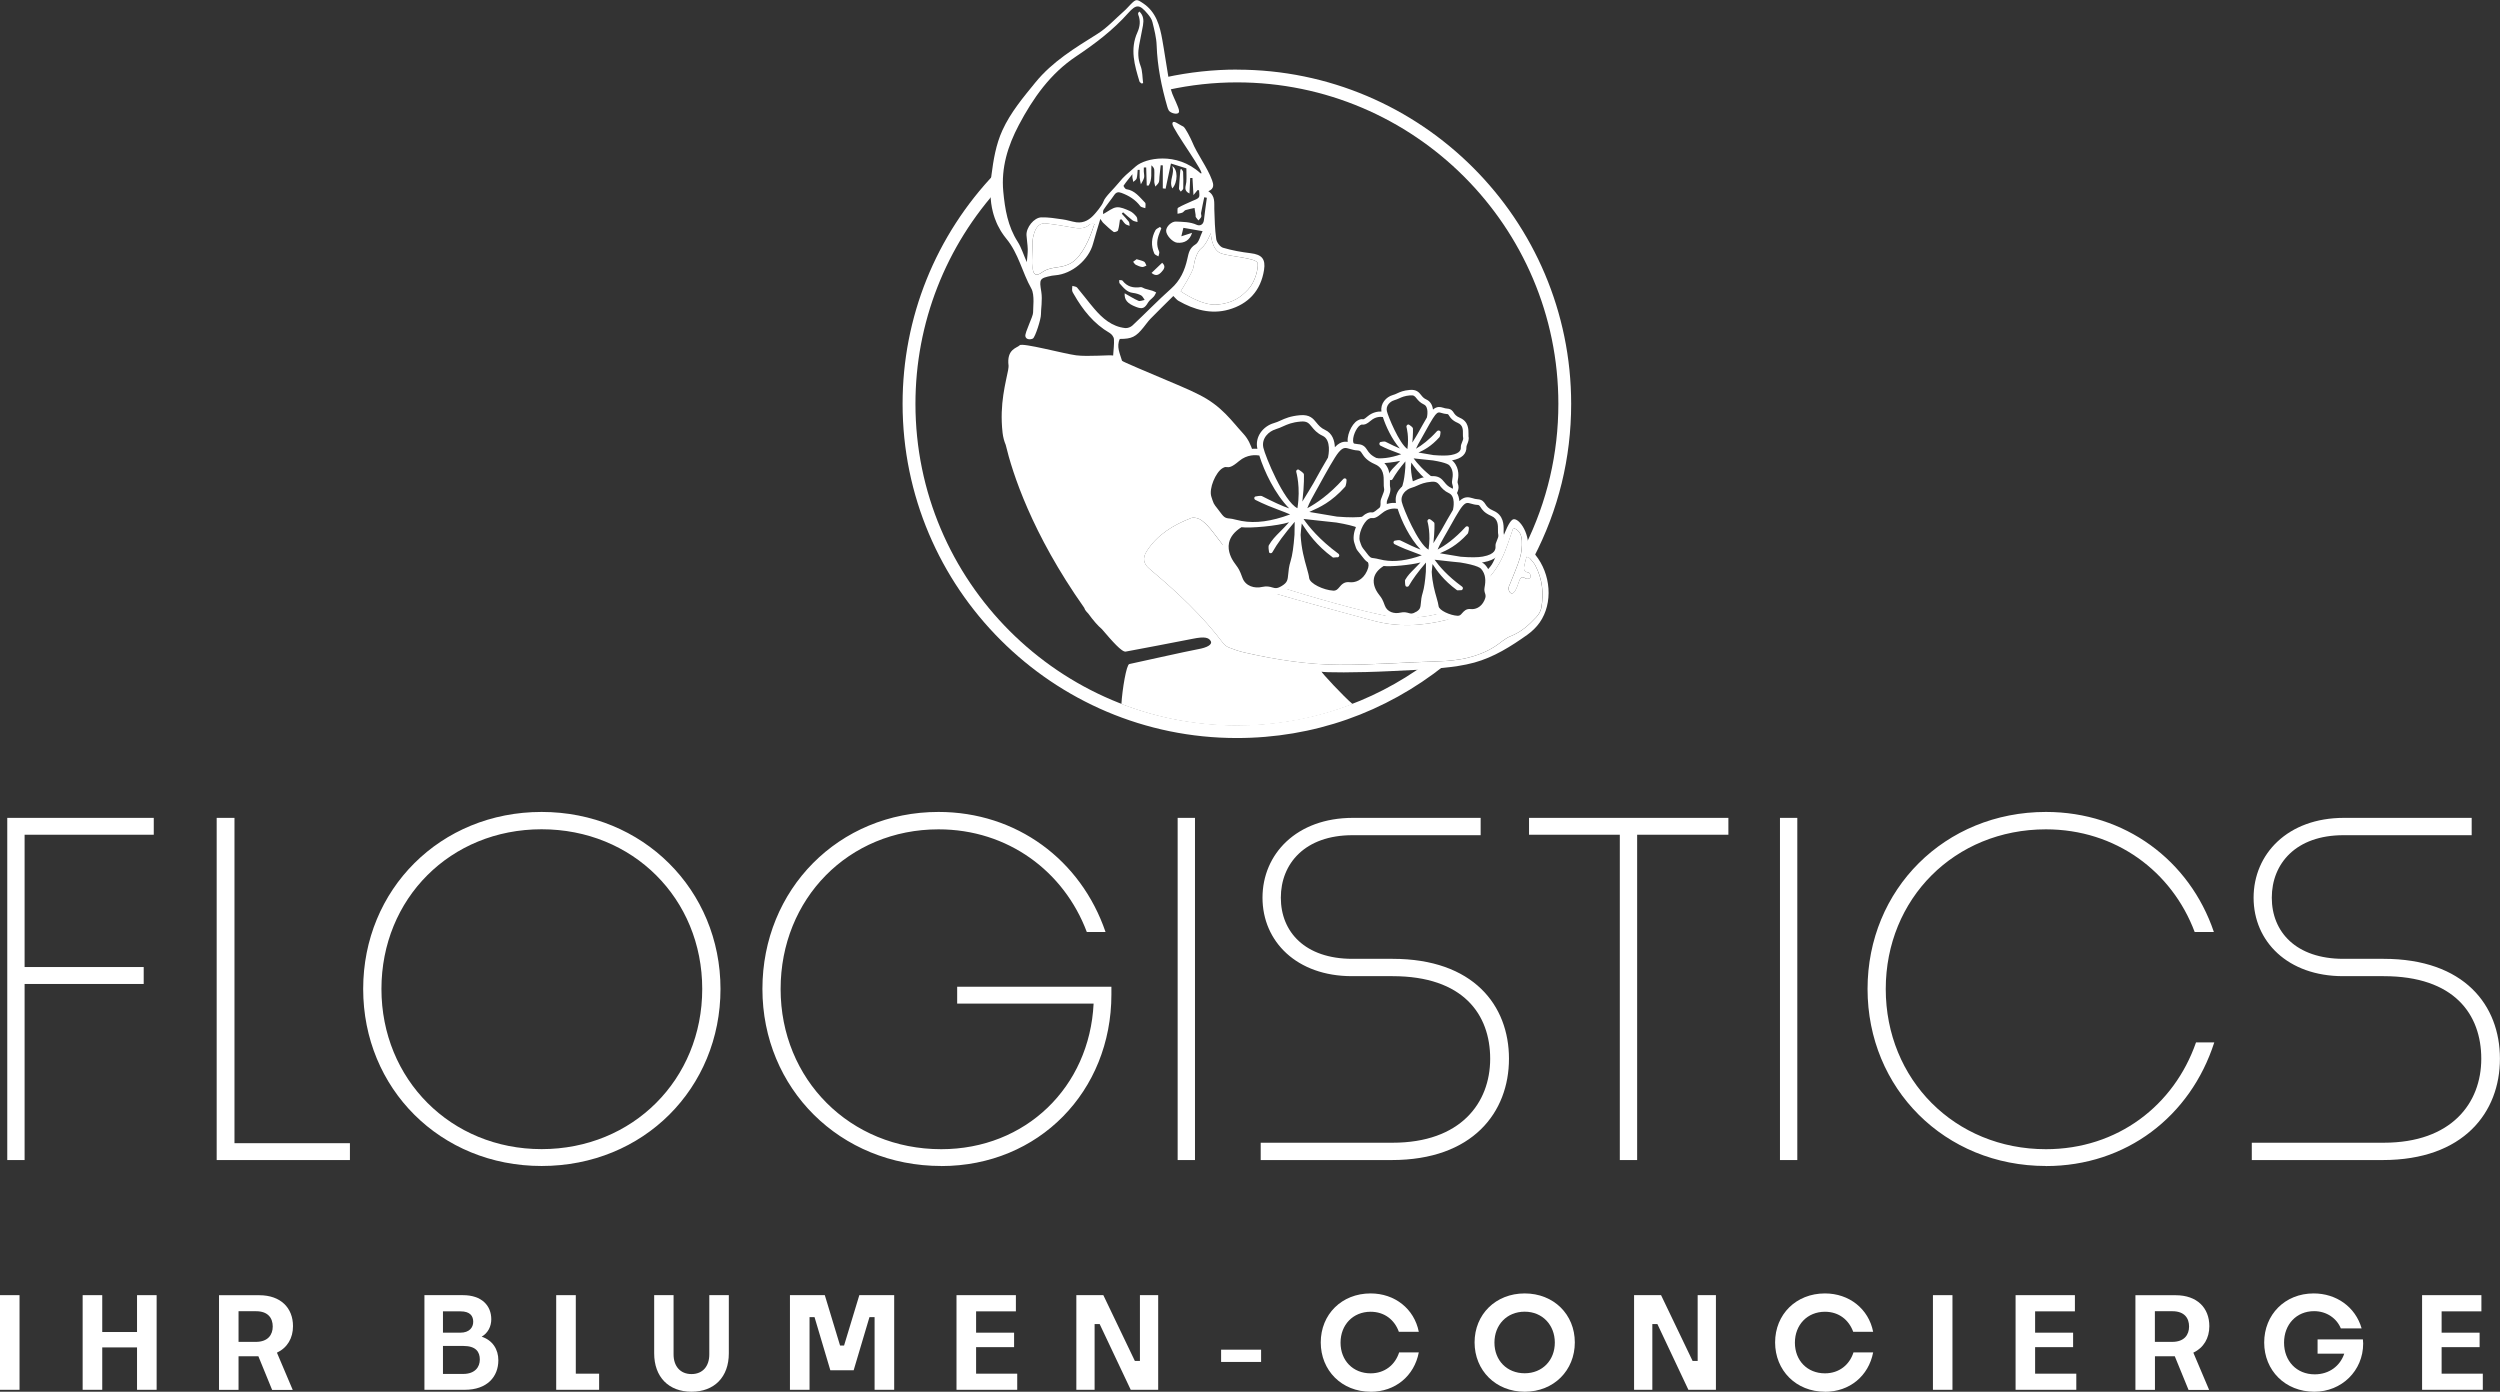 <svg xmlns="http://www.w3.org/2000/svg" id="Ebene_1" data-name="Ebene 1" viewBox="0 0 375.09 208.81"><rect x="0" y="0" width="375.09" height="208.81" fill="#333333" stroke="none"/><defs><style> .cls-1 { fill: #fff; } </style></defs><polygon class="cls-1" points="1.09 122.71 1.09 174.05 3.69 174.05 3.69 147.63 21.56 147.63 21.56 145.09 3.69 145.09 3.69 125.24 23.07 125.24 23.07 122.71 1.09 122.71"></polygon><polygon class="cls-1" points="52.5 174.05 32.51 174.05 32.51 122.71 35.18 122.71 35.18 171.52 52.5 171.52 52.5 174.05"></polygon><g><path class="cls-1" d="M81.26,172.41c13.69,0,24.1-10.47,24.1-24.03s-10.41-23.96-24.1-23.96-24.03,10.41-24.03,23.96,10.41,24.03,24.03,24.03M81.26,174.94c-15.2,0-26.77-11.64-26.77-26.56s11.57-26.56,26.77-26.56,26.84,11.71,26.84,26.56-11.5,26.56-26.84,26.56"></path><path class="cls-1" d="M141.23,174.94c-15.2,0-26.84-11.64-26.84-26.56s11.43-26.56,26.42-26.56c11.71,0,21.36,7.19,25.06,18.01h-2.81c-3.42-9.1-11.84-15.4-22.25-15.4-13.49,0-23.69,10.41-23.69,23.96s10.4,24.03,24.1,24.03c12.66,0,22.25-9.31,22.86-21.84h-20.47v-2.53h23.14v1.16c0,14.51-10.88,25.74-25.53,25.74"></path></g><rect class="cls-1" x="176.69" y="122.71" width="2.6" height="51.34"></rect><path class="cls-1" d="M189.15,174.05v-2.6h19.78c10.2,0,14.65-5.95,14.65-12.6s-4.04-12.39-14.65-12.39h-6.09c-8.28,0-13.42-5.2-13.42-11.77s5.13-11.98,13.56-11.98h19.17v2.6h-19.23c-7.12,0-10.75,4.25-10.75,9.38s3.63,9.17,10.75,9.17h6.02c12.12,0,17.46,6.98,17.46,14.99s-5.41,15.2-17.59,15.2h-19.65Z"></path><polygon class="cls-1" points="243.03 174.05 243.03 125.24 229.41 125.24 229.41 122.71 259.32 122.71 259.32 125.24 245.63 125.24 245.63 174.05 243.03 174.05"></polygon><rect class="cls-1" x="267.06" y="122.71" width="2.6" height="51.34"></rect><g><path class="cls-1" d="M306.97,174.94c-15.2,0-26.77-11.64-26.77-26.56s11.57-26.56,26.77-26.56c11.84,0,21.56,7.26,25.19,18.01h-2.88c-3.42-9.1-11.85-15.4-22.32-15.4-13.69,0-24.03,10.41-24.03,23.96s10.34,24.03,24.03,24.03c10.75,0,19.24-6.57,22.52-16.02h2.74c-3.56,11.09-13.21,18.55-25.26,18.55"></path><path class="cls-1" d="M337.85,174.05v-2.6h19.78c10.2,0,14.65-5.95,14.65-12.6s-4.04-12.39-14.65-12.39h-6.09c-8.28,0-13.42-5.2-13.42-11.77s5.13-11.98,13.55-11.98h19.17v2.6h-19.24c-7.12,0-10.75,4.25-10.75,9.38s3.63,9.17,10.75,9.17h6.03c12.12,0,17.45,6.98,17.45,14.99s-5.41,15.2-17.59,15.2h-19.65Z"></path></g><rect class="cls-1" y="194.32" width="2.93" height="14.2"></rect><polygon class="cls-1" points="20.56 194.32 20.56 199.85 15.34 199.85 15.34 194.32 12.4 194.32 12.4 208.52 15.34 208.52 15.34 202.16 20.56 202.16 20.56 208.52 23.5 208.52 23.5 194.32 20.56 194.32"></polygon><g><path class="cls-1" d="M35.79,196.73v4.6h2.59c1.84,0,2.54-1.08,2.54-2.31s-.68-2.29-2.5-2.29h-2.63ZM38.76,203.49h-2.97v5.04h-2.93v-14.2h6.04c3.22,0,5.06,1.91,5.06,4.64,0,1.8-.85,3.24-2.41,3.98l2.37,5.59h-3.09l-2.06-5.04Z"></path><path class="cls-1" d="M66.46,201.94v4.2h3.03c1.76,0,2.5-1.02,2.5-2.16s-.57-2.04-2.48-2.04h-3.05ZM66.46,196.75v3.2h2.61c1.36,0,1.93-.79,1.93-1.63s-.43-1.57-1.91-1.57h-2.63ZM69.74,208.52h-6.06v-14.2h5.77c2.86,0,4.26,1.59,4.26,3.62,0,1.06-.49,2.06-1.44,2.61,1.65.55,2.5,1.91,2.5,3.54,0,2.46-1.67,4.43-5.04,4.43"></path></g><polygon class="cls-1" points="83.45 194.32 83.45 208.52 89.89 208.52 89.89 206.1 86.39 206.1 86.39 194.32 83.45 194.32"></polygon><path class="cls-1" d="M103.75,208.81c-3.41,0-5.6-2.2-5.6-5.76v-8.73h2.91v8.9c0,1.74.99,2.94,2.69,2.94s2.67-1.2,2.67-2.94v-8.9h2.93v8.73c0,3.56-2.18,5.76-5.6,5.76"></path><polygon class="cls-1" points="128.93 194.32 126.64 201.88 126.04 201.88 123.75 194.32 118.52 194.32 118.52 208.52 121.46 208.52 121.46 197.62 122.21 197.62 124.58 205.59 128.08 205.59 130.45 197.62 131.22 197.62 131.22 208.52 134.16 208.52 134.16 194.32 128.93 194.32"></polygon><polygon class="cls-1" points="143.51 194.32 143.51 208.52 152.62 208.52 152.62 206.1 146.45 206.1 146.45 202.12 152.15 202.12 152.15 199.95 146.45 199.95 146.45 196.75 152.42 196.75 152.42 194.32 143.51 194.32"></polygon><polygon class="cls-1" points="171.03 194.32 171.03 204.19 170.27 204.19 165.54 194.32 161.49 194.32 161.49 208.52 164.23 208.52 164.23 198.66 164.99 198.66 169.65 208.52 173.77 208.52 173.77 194.32 171.03 194.32"></polygon><rect class="cls-1" x="183.21" y="202.5" width="6" height="1.84"></rect><g><path class="cls-1" d="M205.64,208.81c-4.34,0-7.48-3.2-7.48-7.4s3.14-7.35,7.48-7.35c3.63,0,6.55,2.31,7.23,5.76h-2.99c-.64-1.78-2.14-3.01-4.24-3.01-2.65,0-4.51,1.97-4.51,4.64s1.86,4.6,4.51,4.6c2.14,0,3.69-1.29,4.28-3.14h2.95c-.68,3.54-3.54,5.91-7.23,5.91"></path><path class="cls-1" d="M228.76,206.04c2.67,0,4.52-1.97,4.52-4.6s-1.85-4.64-4.52-4.64-4.54,1.97-4.54,4.64,1.87,4.6,4.54,4.6M228.76,208.81c-4.35,0-7.52-3.2-7.52-7.4s3.16-7.35,7.52-7.35,7.52,3.16,7.52,7.35-3.14,7.4-7.52,7.4"></path></g><polygon class="cls-1" points="254.71 194.32 254.71 204.19 253.95 204.19 249.22 194.32 245.17 194.32 245.17 208.52 247.91 208.52 247.91 198.66 248.67 198.66 253.32 208.52 257.45 208.52 257.45 194.32 254.71 194.32"></polygon><path class="cls-1" d="M273.81,208.81c-4.34,0-7.48-3.2-7.48-7.4s3.14-7.35,7.48-7.35c3.63,0,6.55,2.31,7.23,5.76h-2.99c-.65-1.78-2.14-3.01-4.24-3.01-2.65,0-4.51,1.97-4.51,4.64s1.85,4.6,4.51,4.6c2.14,0,3.69-1.29,4.28-3.14h2.95c-.68,3.54-3.54,5.91-7.23,5.91"></path><rect class="cls-1" x="290.01" y="194.32" width="2.93" height="14.2"></rect><polygon class="cls-1" points="302.41 194.32 302.41 208.52 311.52 208.52 311.52 206.1 305.34 206.1 305.34 202.12 311.04 202.12 311.04 199.95 305.34 199.95 305.34 196.75 311.31 196.75 311.31 194.32 302.41 194.32"></polygon><g><path class="cls-1" d="M323.31,196.73v4.6h2.59c1.84,0,2.54-1.08,2.54-2.31s-.68-2.29-2.5-2.29h-2.63ZM326.29,203.49h-2.97v5.04h-2.93v-14.2h6.04c3.22,0,5.05,1.91,5.05,4.64,0,1.8-.85,3.24-2.4,3.98l2.37,5.59h-3.09l-2.06-5.04Z"></path><path class="cls-1" d="M347.23,208.81c-4.37,0-7.52-3.2-7.52-7.38s3.1-7.37,7.42-7.37c3.39,0,6.27,2.01,7.2,5.25h-3.12c-.61-1.5-2.12-2.59-4.01-2.59-2.65,0-4.51,1.99-4.51,4.73s1.87,4.75,4.6,4.75c2.18,0,3.82-1.27,4.43-3.1h-4v-2.14h6.8c.02.08.04.51.04.62,0,4.09-3.24,7.23-7.33,7.23"></path></g><polygon class="cls-1" points="363.4 194.32 363.4 208.52 372.51 208.52 372.51 206.1 366.33 206.1 366.33 202.12 372.03 202.12 372.03 199.95 366.33 199.95 366.33 196.75 372.3 196.75 372.3 194.32 363.4 194.32"></polygon><g><g><path class="cls-1" d="M185.59,10.44c-3.56,0-7.14.39-10.66,1.15l-.23.05.27,1.91.26-.06c3.41-.75,6.89-1.13,10.35-1.13,26.59,0,48.23,21.64,48.23,48.23,0,7.47-1.68,14.65-4.99,21.34l-.03.06.08,1.45,1.11.45.1-.2c3.75-7.2,5.65-14.97,5.65-23.09,0-27.65-22.5-50.15-50.15-50.15Z"></path><path class="cls-1" d="M214.09,99.46c-8.33,6.12-18.18,9.36-28.51,9.36-26.59,0-48.23-21.64-48.23-48.23,0-12.11,4.53-23.7,12.76-32.64l-.37-.39.08-2.1-.46.48c-8.99,9.39-13.94,21.69-13.94,34.64,0,27.65,22.5,50.15,50.15,50.15,11.46,0,22.25-3.79,31.23-10.95l.58-.47-3.24.09-.06.05Z"></path></g><path class="cls-1" d="M171.49,3.79c.13-.75.08-1.47-.54-2.06-.13.15-.19.19-.19.23-.01.08,0,.17.02.25.37.9.25,1.81-.13,2.65-1.14,2.52-.42,4.94.31,7.36.04.13.21.21.32.31.08-.02.16-.04.23-.06-.12-.87-.08-1.8-.39-2.6-.4-1.04-.4-2.03-.21-3.07.19-1,.4-2,.58-3Z"></path><path class="cls-1" d="M168.73,44c.74.41,1.38.83,2.07,1.13.25.11.63-.08.94-.13-.17-.23-.3-.55-.53-.68-.37-.2-.8-.32-1.21-.37-.95-.1-1.45-.81-2.01-1.42-.09-.1-.05-.33-.07-.51.17.03.43-.01.5.09.7.92,1.63,1.13,2.72.97.19-.03.41.16.63.23.37.11.76.2,1.13.31.2.06.38.17.57.26-.12.2-.2.43-.35.6-.28.32-.67.56-.87.91-.5.86-.85,1.03-1.8.66-1.3-.5-1.78-1.05-1.71-2.06Z"></path><path class="cls-1" d="M174.24,34.25c-.09.25-.18.51-.29.76-.36.9-.48,1.79-.04,2.72.09.19-.06.49-.1.74-.21-.14-.53-.23-.62-.42-.53-1.19-.44-2.38.17-3.51.12-.22.45-.33.68-.5.07.07.13.14.2.21Z"></path><path class="cls-1" d="M175.89,28.27c-.58-1.18.44-2.22-.02-3.34.87.42.87,2.43.02,3.34Z"></path><path class="cls-1" d="M174.37,39.43c.59.53.27.96-.07,1.34-.4.45-.85.75-1.53.18.55-.52,1.06-1.01,1.59-1.52Z"></path><path class="cls-1" d="M177.26,25.37c.09.15.24.29.25.44.03.82.05,1.65.02,2.47,0,.16-.24.31-.37.47-.1-.15-.28-.31-.27-.46.05-.95.13-1.9.21-2.86.06-.02.11-.05.17-.07Z"></path><path class="cls-1" d="M170.53,38.89c.45.14.82.2,1.13.37.17.1.24.39.35.59-.21.08-.44.23-.64.21-.33-.04-.65-.18-.95-.33-.17-.09-.28-.29-.41-.45.18-.14.37-.27.52-.39Z"></path><path class="cls-1" d="M223,87.93c-.1.57-.04.98-.04.98,0,0,.2.71-.32,1.81-.52,1.1-2.11,1.13-2.43,1.05-.32-.08-.43.26-.81.73-.36.44-.83.32-1.64.27-.2.08-.41.15-.63.21-3.69.94-7.41,1.15-11.13.13-5.23-1.44-10.48-2.81-15.68-4.37-.19-.06-.38-.15-.56-.23-.15,0-.3,0-.4.04-.55.2-1.95-.1-2.55-.36-.61-.25-1.1-1.42-1.17-1.97-.07-.55-.83-1.08-1.43-2.19-.35-.64-.48-1.29-.48-1.92-.59-.77-1.17-1.55-1.77-2.31-.51-.64-1.06-1.29-1.72-1.76-.4-.29-1.12-.48-1.55-.31-2.66,1.04-5.06,2.48-6.65,4.97q-.95,1.49.37,2.6c.15.13.3.26.45.39,3.88,3.27,7.56,6.72,10.64,10.79.21.28.54.53.86.66.74.29,1.49.56,2.27.74,4.72,1.09,9.51,1.85,14.35,1.86,4.97.02,9.93-.38,14.9-.52,2.98-.09,5.82-.6,8.38-2.21.81-.51,1.53-1.24,2.4-1.57,1.55-.6,2.71-1.65,3.8-2.81.36-.38.68-.89.78-1.39.4-2.21.17-4.37-.88-6.38-.21-.4-.53-.75-.91-1.18l-.41-.16c-.12.42-.2.67-.24.92-.11.6-.5,1.31.59,1.48.11.02.34.47.23.71-.11.24-.56.26-.7.17-.65-.43-.84-.04-1.03.47-.16.46-.31.92-.55,1.34-.11.19-.37.53-.63.4-.26-.12-.35-.44-.38-.68-.03-.23.13-.49.22-.72.5-1.3,1.09-2.57,1.49-3.9.25-.82.34-1.73.29-2.59-.05-.76-.29-1.58-1.29-1.9-.44,1.23-.8,2.39-1.25,3.52-.66,1.65-1.57,3.12-2.81,4.39.04.33.05.63.02.81Z"></path><path class="cls-1" d="M163.51,33.67c-.85.76-1.83.61-2.82.42-1.19-.22-2.39-.41-3.59-.56-1.09-.19-1.49.53-1.67.81-.18.28-.47,1.19-.51,1.79-.05.87.12,2.9.04,3.75-.09.85.25,1.51.81,1.29.62-.24.76-.63,1.94-.91,1.18-.29,2.82-.09,4.23-1.93,1.41-1.84,2.03-4.12,2.27-4.74-.29-.05-.62,0-.7.07Z"></path><path class="cls-1" d="M215.96,92.02c-.41-.3-.72-.58-.72-.58l-.13-.54-.94-4.07s-.26,1.16-.41,1.73c-.15.57-.42,2.16-.54,2.71-.12.55-.93,1.03-1.28,1.25-.35.22-1.54-.22-1.98-.06-.44.16-1.56-.08-2.05-.29-.49-.2-.88-1.14-.94-1.58-.06-.44-.67-.87-1.15-1.76-.48-.89-.45-1.79-.24-2.6.21-.81,1.72-1.72,1.72-1.72,0,0-1.13-.22-1.72-.36,0,0,0,.02,0,.02,0,0,.25.89-.4,2.26s-2.63,1.41-3.03,1.31c-.41-.1-.53.33-1.01.91-.48.58-1.12.37-2.28.33-1.16-.04-2.92-1.67-2.92-1.67l-.16-.67-1.17-5.08s-.32,1.45-.51,2.16c-.19.71-.52,2.69-.67,3.38-.09.43-.52.82-.93,1.12,2.99.97,12.8,3.87,16.47,4.34,2.34.3,4.98.07,6.98-.52Z"></path><path class="cls-1" d="M182.63,45.7c2.37-.21,3.6-1.16,4.64-2.28s1.52-3.04,1.43-3.9c-.1-.86-4.25-.98-5.6-1.55-1.34-.57-1.44-2.99-1.44-2.99,0,0-.66,1.71-1.38,2.24-.72.53-1.09,1.98-1.2,2.8-.11.82-1.94,3.68-1.94,3.68,0,0,3.11,2.21,5.48,2Z"></path><path class="cls-1" d="M206,93.12c3.72,1.02,7.44.81,11.13-.13.22-.06.43-.13.63-.21-.06,0-.12,0-.19,0-.5-.02-1.14-.41-1.62-.76-2,.59-4.64.82-6.98.52-3.67-.47-13.49-3.37-16.47-4.34-.25.18-.5.34-.67.44-.36.23-1.4-.09-2.07-.11.19.08.37.17.56.23,5.2,1.56,10.45,2.93,15.68,4.37Z"></path><path class="cls-1" d="M230.33,83.17c-.3-.3-.64-.47-1.06-.69.27-2.73-1.6-5.05-2.36-4.5-1.04.76-2.13,5.23-3.1,6.74-.25.38-.63.79-1.07,1.21.12.37.21.8.25,1.2,1.24-1.27,2.15-2.73,2.81-4.39.45-1.13.82-2.29,1.25-3.52,1,.32,1.24,1.14,1.29,1.9.06.86-.04,1.77-.29,2.59-.4,1.33-.99,2.6-1.49,3.9-.09.24-.25.49-.22.72.03.24.13.55.38.68.26.12.52-.21.63-.4.24-.42.39-.88.55-1.34.18-.52.38-.9,1.03-.47.14.09.6.07.7-.17.1-.24-.12-.69-.23-.71-1.08-.17-.7-.88-.59-1.48.05-.25.13-.51.24-.92l.41.16c.37.43.7.78.91,1.18,1.05,2.01,1.29,4.17.88,6.38-.09.5-.42,1.01-.78,1.39-1.09,1.16-2.25,2.21-3.8,2.81-.87.34-1.59,1.06-2.4,1.57-2.56,1.61-5.4,2.12-8.38,2.21-4.97.15-9.94.54-14.9.52-4.84-.02-9.63-.78-14.35-1.86-.77-.18-1.53-.44-2.27-.74-.33-.13-.65-.38-.86-.66-3.07-4.06-6.76-7.52-10.64-10.79-.15-.13-.3-.26-.45-.39q-1.32-1.11-.37-2.6c1.59-2.49,3.99-3.93,6.65-4.97.42-.17,1.15.03,1.55.31.66.47,1.21,1.11,1.72,1.76.6.76,1.19,1.54,1.77,2.31,0-.45.07-.9.18-1.32.26-1.01,2.14-2.15,2.14-2.15,0,0-1.66-.32-2.32-.49-.66-.17-1.59-1.02-2.39-2.52-.79-1.49.04-3.67.64-4.83.59-1.16,1.56-1.25,1.96-1.1.4.15,2.32-1.58,3.02-1.8.26-.08.65-.1,1.03-.09-.31-1.03-.76-1.99-1.43-2.71-1.83-1.98-3.24-4.17-6.68-5.89h0c-.41-.2-.83-.41-1.28-.62-.47-.22-.95-.43-1.47-.65-5.13-2.18-8.77-3.69-8.8-3.82-.31-1.07-.87-2.12-.33-3.27,1.8,0,2.41-.3,3.57-1.75.34-.42.65-.87,1.02-1.26,1.14-1.16,2.3-2.3,3.44-3.43.36.35.54.6.78.73,2.35,1.34,4.89,2.06,7.53,1.31,2.93-.83,4.81-2.82,5.3-5.94.26-1.65-.33-2.32-2-2.52-1.4-.17-2.8-.42-4.15-.82-.44-.13-.95-.81-1.02-1.29-.21-1.49-.24-3-.29-4.5-.03-.97.18-1.99-.9-2.69.97-.38.77-1.09.56-1.66-.72-1.96-2.23-3.88-3.01-5.81-.16-.39-1.01-2.1-1.31-2.24-.75-.34-1.6-1.13-1.63-.39s5.36,8.02,4.2,7.39c-3.59-3.27-8.29-2.26-9.68-1.03-1.39,1.22-1.74,1.45-2.51,2.4-.78.97-2.11,2.17-2.34,2.86-.24.68-1.2,1.75-1.32,1.89-.72.83-1.59,1.4-2.75,1.25-.7-.1-1.38-.35-2.08-.44-1.06-.15-2.13-.33-3.19-.3-1.11.04-2.27,1.53-2.22,2.66.04.71.17,1.41.19,2.12.01.59-.08,1.18-.14,1.94-.52-1.17-.82-2.2-1.37-3.06-1.48-2.31-1.91-4.88-2.16-7.53-.34-3.6.69-6.87,2.33-9.98,2.13-4.03,4.71-7.71,8.58-10.29,2.84-1.9,5.54-3.94,7.83-6.51,1.22-1.37,1.71-1.33,2.92.12.3.36.62.79.72,1.24.28,1.15.59,2.32.63,3.5.11,3.15.73,6.19,1.6,9.2.06.19.12.39.22.55.27.42,1.3.67,1.5.31.13-.23-.06-.68-.19-1-.31-.82-.77-1.61-.99-2.45-.02-.08-.05-.15-.07-.23-.11-.55-.21-1.1-.31-1.66-.17-.98-.33-1.97-.48-2.96-.14-.87-.27-1.73-.43-2.6-.37-2.13-.93-4.18-2.88-5.49-.97-.65-1.06-.65-1.86.15-.34.34-.65.72-1.01,1.03-1.32,1.16-2.53,2.5-4,3.42-3.35,2.1-6.72,4.13-9.27,7.25-1.85,2.27-3.74,4.51-4.97,7.2-.98,2.15-1.35,4.44-1.65,6.76-.02.13-.02.25-.04.37-.11,1.01-.15,2.01-.08,2.98h0c.02.27.05.55.08.81,0,.02,0,.04.01.07.06.43.14.86.25,1.28.03.13.07.27.11.4.05.17.11.35.17.52.08.24.18.48.28.71.05.12.11.25.17.37.13.27.28.53.43.79.06.09.11.18.17.27.2.31.42.62.67.92,1.86,2.24,2.39,5.07,3.77,7.51.53.94.24,2.99.26,3.58s-1.27,3.03-1.16,3.57c.11.54.79.52,1.13.34.34-.18,1.23-2.94,1.21-3.63s.25-2.17.05-3.39c-.31-1.9-.3-2.02,1.6-2.41.17-.03.34-.05.51-.06,2.5-.2,5.02-2.33,5.66-4.75.32-1.2.7-2.38,1.09-3.71.21.29.31.49.47.63.49.46.99.94,1.53,1.33.11.08.6-.09.65-.23.16-.52.21-1.07.29-1.62.09,0,.17-.02.26-.03.18.23.34.5.56.69.16.14.41.18.63.27-.04-.21-.01-.47-.12-.62-.32-.42-.7-.8-1.05-1.2.06-.07.12-.14.19-.21.47.4.92.83,1.41,1.2.2.15.5.18.76.26-.05-.27,0-.62-.16-.8-.28-.35-.63-.7-1.03-.87-.62-.27-1.34-.61-1.96-.54-.66.08-1.26.62-2.01,1.02.01-.15-.06-.46.06-.65.5-.76,1.09-1.46,1.6-2.21.3-.44.62-.5,1.09-.32,1.12.41,2.09,1.01,2.82,1.98.14.19.5.21.76.31,0-.28.1-.68-.04-.83-.82-.82-1.52-1.84-2.82-2.02-.16-.02-.45-.46-.4-.53.39-.58.85-1.12,1.32-1.72,0,.2-.02.36,0,.51.03.22.08.44.13.65.18-.17.45-.31.51-.52.11-.41.11-.86.15-1.29h.3c0,.39-.02.78,0,1.17.03.34.12.67.18,1,.17-.33.39-.64.48-.99.07-.29-.03-.62-.04-.93,0-.2,0-.4,0-.6.12,0,.24,0,.36-.01.03.9.05,1.81.08,2.71.1,0,.2,0,.3,0,.56-.93.32-1.99.4-3.03.24.21.42.44.43.67.04.59-.02,1.19,0,1.78,0,.25.11.49.16.74.18-.21.42-.4.52-.64.1-.25.07-.56.1-.84.06-.57.12-1.15.18-1.72.11,0,.21.01.32.02v3.45c.14.02.28.03.42.05.27-1.26.53-2.53.8-3.78.89.28,1.64.52,2.32.73,0,.76.04,1.41-.01,2.05-.05.61-.49,1.27.47,1.72.04-.78.08-1.55.11-2.33.11,0,.23,0,.34,0,.04.77.09,1.54.15,2.57.33-.41.48-.58.62-.76.07.01.15.03.22.04,0,.35.13.79-.03,1.04-.18.28-.62.39-.96.55-.72.34-1.48.63-2.16,1.03-.15.09-.06.59-.08.9.25-.06.51-.08.74-.18.17-.08.29-.31.46-.37.44-.14.9-.22,1.35-.32.06.34.11.68.16,1.03.02.11-.02.25.03.34.11.18.26.33.4.5.14-.18.34-.34.42-.54.06-.17-.06-.4-.03-.59.14-.79.32-1.57.48-2.35l.39.08c-.15,1.12-.32,2.23-.44,3.35-.08.72-.63.91-1.07.71-1.02-.46-2.08-.44-3.14-.49-.63-.03-1.47.74-1.46,1.39.01.68.96,1.7,1.64,1.78,1.08.12,1.93-.37,2.25-1.48-.58.19-1.04.34-1.61.52.12-.49.21-.86.31-1.27.96.17,1.84.32,2.88.5-.36.72-.53,1.67-1.07,1.99-.92.56-1.02,1.31-1.22,2.18-.38,1.71-1.06,3.24-2.44,4.46-1.99,1.77-3.84,3.7-5.79,5.52-.26.25-.74.43-1.09.39-2-.22-3.41-1.46-4.65-2.91-.88-1.03-1.69-2.13-2.57-3.17-.14-.16-.47-.17-.71-.25-.01.24-.06.48-.03.71.03.19.15.37.25.54,1.34,2.35,2.98,4.42,5.38,5.82.3.17.62.59.64.92.05.77-.07,1.55-.12,2.46-.48-.12-3.75.2-5.55-.03-1.8-.23-8.08-1.93-8.47-1.51-.39.42-2,.55-1.67,3.09,0,.15-.02.35-.06.56,0,.02,0,.03,0,.04-.15.83-.49,2.12-.73,3.77,0,0,0,0,0,0-.23,1.57-.36,3.46-.11,5.67.08.68.24,1.27.47,1.81.99,4.16,3.88,13.25,11.78,24.45.06.2.17.4.34.58.09.09.18.19.27.29.79,1.09,1.47,1.85,2.04,2.33,1.53,1.79,3,3.48,3.58,3.37.89-.17,8.21-1.54,10.04-1.92,1.83-.38,2.42-.17,2.71.34.28.51-.49.98-1.95,1.23-1.46.26-9.68,2.1-10.27,2.22-.43.09-1.05,3.78-1.18,6,5.39,2.09,11.24,3.24,17.35,3.24s11.86-1.1,17.34-3.23c-1.38-1.17-4.74-4.78-4.66-4.88.08.16,5.37.18,10.35-.07,1.66-.08,2.61-.14,4.09-.2q1.31-.14,3.61-.27c1.64-.16,3.29-.38,4.86-.81,2.92-.8,5.51-2.43,7.97-4.18.7-.5,1.36-1.14,1.85-1.84,2.03-2.91,1.69-7.27-.67-10.17ZM161.94,38.34c-1.41,1.84-3.06,1.64-4.23,1.93-1.18.29-1.31.67-1.94.91-.57.22-.9-.44-.81-1.29.09-.85-.09-2.88-.04-3.75.03-.6.33-1.51.51-1.79.18-.28.58-1,1.67-.81,1.2.14,2.4.34,3.59.56,1,.18,1.97.34,2.82-.42.08-.07.41-.11.7-.07-.23.62-.86,2.9-2.27,4.74ZM179.08,40.02c.11-.82.47-2.27,1.2-2.8.72-.53,1.38-2.24,1.38-2.24,0,0,.09,2.42,1.44,2.99,1.34.57,5.5.69,5.6,1.55.1.86-.38,2.78-1.43,3.9s-2.28,2.07-4.64,2.28c-2.37.21-5.48-2-5.48-2,0,0,1.83-2.86,1.94-3.68Z"></path><g><path class="cls-1" d="M202.26,66.67c.04.12.07.21.09.29l.95.15c-.05-.08-.07-.14-.13-.34l-.11-.36c-.24-.74.42-2.25,1.01-2.61.19-.11.24-.11.31-.1.36.04.65-.04,1.32-.61.68-.58,1.41-.58,1.78-.52.45,1.4,1.34,3.32,2.55,4.72-.53-.22-1.3-.57-2.17-1.02-.13-.07-.64.02-.7.04l-.09.03-.08.1c-.08.15-.02.34.13.42.37.19.79.39,1.26.58.25.1.58.23.93.36.32.12.65.24.92.35-1.66.58-3.09.75-4.35.52l.99.86c.99-.03,2.32-.18,3.21-.39-.21.23-.4.42-.58.6-.45.45-.81.81-1.11,1.35-.08.15,0,.67.01.73l.02.09.1.09h0c.18.08.35.02.42-.12.45-.78,1-1.56,1.92-2.66,0,.37-.02.79-.01.92-.08,1.1-.21,1.97-.37,2.49-.1.31-.15.58-.18.81l.98-.58.79-.27c-.17-.68-.35-1.49-.39-2.43.02-.21.03-.42.07-.76.44.67,1.08,1.58,2.21,2.53l.14-.05,1.31.21c-.01-.08-.06-.16-.13-.21-1.65-1.21-2.65-2.37-3.19-3.11.28.03.64.07,1.01.11.67.08,1.4.16,1.91.2.92.15,1.65.33,2.07.51.23.1.32.17.37.22.62.69.56,1.51.43,2.23-.07.35,0,.58.06.77.07.22.11.36-.08.78-.03.08-.07.14-.11.21l.16.12.19.79c.2-.22.38-.47.52-.77.32-.71.21-1.07.12-1.36-.05-.15-.07-.23-.04-.38.11-.55.35-1.85-.62-2.93-.06-.07-.14-.13-.23-.2,0,0,0,0,.01,0,1.47-.27,2.2-.96,2.16-2.05,0-.09.08-.27.11-.36.13-.32.31-.76.2-1.17-.01-.05,0-.25,0-.35,0-.67.03-1.89-1.28-2.45-.6-.26-.78-.53-.93-.76-.17-.27-.39-.59-1-.63-.2-.01-.38-.06-.56-.12-.43-.12-.95-.27-1.56.27-.09-.73-.43-1.25-.99-1.51-.4-.18-.6-.42-.8-.68-.32-.4-.69-.85-1.69-.76-.95.08-1.46.31-1.91.52-.21.1-.41.19-.65.25-1,.29-1.88,1.28-1.69,2.47-.54-.02-1.35.1-2.1.74-.51.44-.61.43-.68.42-.2-.03-.43-.03-.84.21-.89.53-1.74,2.43-1.37,3.58ZM212.46,67.3c.19-.43.42-.85.69-1.31.09-.16.18-.33.28-.5.68-1.24,1.54-2.79,1.91-3.23.39-.46.54-.42.98-.29.2.06.45.13.75.15.18.01.19,0,.35.25.18.29.46.72,1.3,1.08.8.34.78,1.05.77,1.68,0,.24,0,.42.04.59.04.14-.08.43-.17.64-.09.23-.18.44-.18.66.01.35.04.98-1.48,1.25-.57.1-1.45.11-2.62.01-.54-.09-1.57-.26-2.26-.38.82-.37,1.9-.92,3.15-2.31.11-.12.16-.64.16-.73v-.09s-.08-.1-.08-.1c-.06-.06-.14-.09-.23-.08-.08,0-.16.04-.22.1-1.2,1.33-2.31,2.14-3.14,2.63ZM209.16,60.06c.29-.08.53-.19.76-.29.41-.19.84-.38,1.65-.45.56-.05.69.11.97.46.22.27.52.64,1.1.91.75.35.5,1.71.45,1.94-.4.67-.9,1.58-1.39,2.45-.12.23-.49.82-.8,1.32.13-1.33.1-2.11.08-2.17-.05-.16-.49-.46-.54-.49l-.08-.04h-.13c-.08.03-.14.09-.18.16-.04.07-.05.16-.02.24,0,.01.4,1.38.13,3.27-1.24-.85-2.91-4.93-3.08-5.68-.19-.85.52-1.47,1.09-1.63Z"></path><path class="cls-1" d="M180.88,74.81c.07.23.13.4.17.55.2.62.22.68.56,1.1.1.12.22.28.4.51l.21.28c.73.97,1.05,1.39,2.24,1.48.14.01.35.06.6.12-.84.7-1.36,1.5-1.55,2.39-.35,1.62.47,3.03.83,3.56.16.23.28.4.39.54.32.42.46.61.83,1.65.29.82.88,1.44,1.69,1.78.72.3,1.55.36,2.34.17.46-.11.74-.03,1.05.06.52.15,1.1.33,2.19-.34,1.2-.74,1.27-1.52,1.36-2.43.05-.5.1-1.06.33-1.79.07-.22.13-.47.19-.75.16.69.33,1.29.47,1.79.16.57.3,1.06.33,1.35.11,1.11,1.43,1.83,2.21,2.15s1.62.53,2.26.57c.9.05,1.34-.47,1.66-.85.3-.35.42-.46.71-.43,1.48.19,2.88-.68,3.57-2.21.43-.96.34-1.46.2-1.93l-.02-.08-.08-.02c-.11-.03-.21-.05-.3-.07-.11-.03-.24-.09-.37-.18l-.27-.18.06.32c.03.15.07.29.1.4.11.35.19.62-.14,1.35-.64,1.41-1.81,1.79-2.63,1.68-.8-.1-1.21.38-1.51.74-.28.33-.47.55-.92.53-1.44-.08-3.53-1.05-3.62-1.9-.04-.38-.18-.88-.36-1.52-.35-1.22-.82-2.9-.92-4.94.03-.44.07-.87.17-1.72.04.07.09.14.14.21.8,1.21,2,3.03,4.51,4.88.05.04.05.03.4,0,.08,0,.16-.01.2-.02.12.03.25,0,.32-.11.05-.06.07-.14.05-.22-.01-.08-.05-.15-.12-.2-2.84-2.09-4.46-4.08-5.24-5.22.44.04,1.19.13,1.98.22,1.02.12,2.18.25,2.96.32,1.49.25,2.59.52,3.27.8.04.02.06.03.07.04l.14.06.05-.14c.08-.2.16-.39.24-.56l.06-.13-.06-.03h.08s.06-.12.06-.12c.14-.27.31-.48.53-.63l.38-.27.37.06s.07.01.1.02c.23.08.6-.16,1.41-.74.25-.18.51-.37.73-.5l.05-.03v-.06c.1-.35.09-.65.08-.82v-.06c0-.09.11-.38.19-.56.21-.5.46-1.12.3-1.7-.03-.1-.02-.35-.02-.59.02-1.07.04-2.83-1.87-3.65-.99-.43-1.29-.89-1.53-1.26-.26-.39-.54-.84-1.41-.89-.34-.02-.63-.1-.92-.19-.72-.21-1.52-.44-2.53.65-.04-.97-.36-2.08-1.46-2.59-.66-.3-.99-.71-1.31-1.1-.49-.61-1.01-1.24-2.46-1.11-1.45.13-2.23.48-2.91.79-.34.15-.65.3-1.03.4-1.53.44-2.87,1.99-2.46,3.83v.02c-.79-.06-2.13.04-3.36,1.09-.86.73-1.04.71-1.2.69-.29-.04-.6-.04-1.18.3-1.31.79-2.59,3.68-2.04,5.33ZM191.37,64.41c.44-.13.8-.29,1.15-.45.65-.29,1.32-.6,2.62-.71.97-.09,1.23.24,1.67.78.35.43.78.96,1.64,1.36,1.33.61.88,2.91.8,3.26-.63,1.04-1.42,2.47-2.18,3.84-.25.46-1.17,1.94-1.67,2.76.31-2.61.24-4.07.23-4.13-.04-.15-.6-.56-.75-.64-.01,0-.03-.02-.05-.02-.04-.02-.09-.03-.14-.01-.16.05-.25.21-.2.37,0,.02.68,2.29.17,5.43-2.04-1-4.83-7.81-5.11-9.08-.32-1.44.87-2.48,1.82-2.75ZM194.22,80.24c-.13,1.77-.32,3.1-.58,3.93-.26.82-.31,1.46-.36,1.98-.08.85-.12,1.24-.93,1.74-.74.46-1.02.37-1.45.25-.37-.11-.83-.24-1.53-.08-1.13.27-2.51-.11-2.96-1.37-.42-1.17-.6-1.41-.95-1.89-.11-.15-.23-.31-.37-.52-.23-.34-.97-1.55-.69-2.85.19-.88.81-1.67,1.86-2.33,1.26.18,5.41-.18,7.14-.74-.51.58-.95,1.02-1.35,1.42-.69.69-1.23,1.24-1.69,2.05-.08.13,0,.84.04.99.02.06.04.12.1.15h0c.17.07.33.02.4-.11.75-1.33,1.71-2.63,3.35-4.57-.02.6-.04,1.69-.03,1.96ZM193.57,77.18c-2.81,1.05-5.2,1.37-7.31.98-.37-.07-.69-.15-.95-.21-.32-.08-.57-.14-.79-.15-.78-.06-.9-.22-1.57-1.11l-.21-.28c-.18-.24-.31-.4-.41-.53q-.25-.31-.4-.8c-.05-.14-.1-.32-.18-.55-.41-1.24.67-3.68,1.65-4.27.35-.21.46-.2.6-.18.44.06.82.02,1.9-.9,1.21-1.03,2.55-.92,3.04-.84.74,2.36,2.32,5.74,4.49,7.94-.93-.29-2.65-1.1-4.12-1.86,0,0,0,0,0,0-.16-.07-.78.03-.94.07-.06.02-.12.05-.15.11-.07.15-.02.33.13.4.57.29,1.22.59,1.94.89.39.16.89.35,1.43.56.69.26,1.41.53,1.87.74ZM204.71,77.49c-.91.16-2.29.17-4.12.02-1.03-.17-3.2-.54-4.15-.7.07-.03.15-.07.22-.1,1.3-.58,3.09-1.36,5.18-3.7.07-.07.3-1.02.13-1.16-.06-.05-.14-.08-.22-.08-.08,0-.15.04-.21.1-2.11,2.35-4.05,3.66-5.4,4.38.32-.86.79-1.69,1.28-2.56.14-.25.28-.5.43-.77l.02-.04c1.12-2.03,2.38-4.32,2.97-5.01.69-.81,1.01-.72,1.71-.51.32.09.68.2,1.12.22.4.02.47.13.69.47.29.45.69,1.06,1.93,1.6,1.35.58,1.33,1.8,1.32,2.78,0,.36,0,.63.05.86.08.28-.11.72-.27,1.11-.14.35-.27.65-.26.94v.07c.02.42.05,1.28-1.48,1.82l-.38.13-.59.12Z"></path><path class="cls-1" d="M203.2,81.45c.06.18.1.32.14.43.16.5.19.55.47.9.08.1.18.22.32.4l.17.22c.58.75.87,1.13,1.85,1.2.08,0,.2.03.35.07-.63.54-1.03,1.17-1.18,1.86-.28,1.31.38,2.46.68,2.89.13.18.23.32.32.44.26.34.36.48.66,1.3.24.67.73,1.18,1.4,1.46.59.24,1.27.29,1.92.14.36-.09.57-.02.82.05.43.13.92.27,1.81-.28.99-.61,1.05-1.24,1.12-1.98.04-.39.08-.84.26-1.42.03-.1.06-.21.09-.33.11.45.22.84.32,1.16.13.47.24.84.26,1.07.09.92,1.18,1.5,1.82,1.77.61.25,1.31.43,1.84.46.76.04,1.13-.38,1.39-.7.23-.27.32-.34.51-.32,1.22.15,2.38-.55,2.94-1.8.39-.85.26-1.28.15-1.63-.06-.18-.09-.3-.05-.51.13-.67.43-2.24-.76-3.56-.11-.12-.27-.24-.48-.35.09-.01.17-.02.25-.04,1.79-.32,2.68-1.15,2.63-2.45v-.05c0-.07.1-.31.15-.43.17-.41.38-.91.24-1.39-.02-.08-.02-.3-.01-.46.01-.8.03-2.28-1.54-2.95-.78-.33-1-.67-1.2-.98-.2-.31-.45-.7-1.18-.74-.26-.01-.5-.08-.72-.15-.57-.16-1.21-.35-2,.43-.08-.97-.49-1.64-1.21-1.97-.52-.24-.77-.54-1.03-.86-.41-.5-.83-1.01-2.04-.91-1.18.1-1.81.38-2.37.63-.25.11-.52.23-.82.32-1.24.35-2.33,1.59-2.04,3.06-.66-.04-1.7.07-2.68.89-.67.57-.8.55-.91.54-.25-.03-.51-.03-.99.25h0c-1.08.64-2.13,2.94-1.67,4.32ZM222.18,85.3c.8.88.73,1.92.56,2.83-.08.41,0,.69.08.92.08.27.15.47-.11,1.03-.5,1.09-1.41,1.38-2.05,1.3-.68-.08-1.02.32-1.28.61-.22.26-.36.41-.69.4-1.13-.06-2.79-.82-2.85-1.45-.03-.31-.15-.71-.29-1.22-.28-.97-.66-2.3-.74-3.92.02-.31.05-.62.12-1.18,0,0,0,.01.01.02.64.96,1.62,2.42,3.65,3.9.06.04.06.04.37.02.06,0,.12,0,.15-.01.12.03.25-.01.32-.12.1-.13.07-.32-.07-.42-2.19-1.59-3.47-3.11-4.12-4.03.36.03.9.1,1.45.16.82.09,1.76.2,2.39.25,1.17.19,2.08.41,2.62.64.3.12.43.23.49.29ZM216.05,72.89c.29.35.64.78,1.34,1.1,1.02.46.68,2.21.61,2.51-.52.85-1.17,2.02-1.75,3.05-.18.32-.78,1.28-1.19,1.95.2-1.83.17-2.95.15-3.03-.01-.04-.03-.1-.35-.35-.16-.13-.26-.19-.33-.22s-.11-.02-.15-.01c-.08.02-.14.08-.18.15-.04.07-.05.15-.02.23.02.07.52,1.81.15,4.2-1.59-.91-3.79-6.19-4.01-7.15-.25-1.11.68-1.9,1.42-2.12.36-.1.65-.23.94-.36.52-.23,1.06-.47,2.09-.56.75-.06.94.17,1.29.59ZM215.7,82.45c.25-.62.58-1.2.96-1.87.11-.2.23-.4.35-.61.91-1.63,1.93-3.47,2.4-4.01.52-.61.76-.55,1.31-.39.26.07.56.16.91.18.1,0,.17.02.23.04.1.04.15.12.28.31.22.34.56.86,1.59,1.3,1.05.45,1.03,1.39,1.02,2.16,0,.29,0,.51.05.7.06.2-.09.56-.21.84-.12.29-.22.53-.21.77v.06c.02.4.05,1.23-1.92,1.58-.72.13-1.83.14-3.3.02-.76-.12-2.29-.38-3.12-.52,1.05-.46,2.49-1.09,4.18-2.95.07-.08.27-.87.1-1.02-.13-.11-.32-.1-.43.02-1.62,1.78-3.11,2.81-4.18,3.39ZM212.47,91.79c-.57.35-.78.29-1.11.19-.29-.08-.68-.2-1.27-.06-.88.21-1.96-.08-2.31-1.05-.34-.94-.49-1.15-.78-1.52-.09-.12-.18-.24-.3-.41-.18-.26-.77-1.21-.55-2.22.15-.68.63-1.29,1.45-1.8,1,.13,4.03-.13,5.53-.53-.35.38-.65.68-.93.96-.56.56-1,1-1.37,1.65-.02.03-.06.1-.02.49.03.41.09.47.16.51h0c.17.07.34.02.41-.11.59-1.02,1.32-2.02,2.57-3.49-.01.49-.03,1.19-.02,1.38-.1,1.38-.26,2.46-.46,3.11-.21.66-.26,1.18-.29,1.59-.06.67-.09.95-.72,1.33ZM213.31,83.32c-2.19.78-4.06,1.02-5.7.73-.29-.05-.54-.11-.75-.16-.25-.06-.46-.11-.65-.13-.6-.04-.68-.15-1.22-.86l-.17-.22c-.15-.19-.25-.32-.33-.42q-.19-.24-.31-.62l-.02-.05c-.03-.11-.07-.23-.13-.39-.32-.97.52-2.87,1.3-3.33.27-.16.34-.15.44-.14.43.05.76-.04,1.58-.73.91-.77,1.89-.74,2.35-.66.58,1.82,1.79,4.38,3.44,6.12-.77-.28-1.99-.85-3.06-1.39-.13-.08-.7.02-.81.05-.06.02-.13.05-.16.12-.08.15-.02.33.13.41.46.23.99.47,1.57.71.31.13.73.28,1.16.44.49.18.99.37,1.36.52Z"></path></g></g></svg>